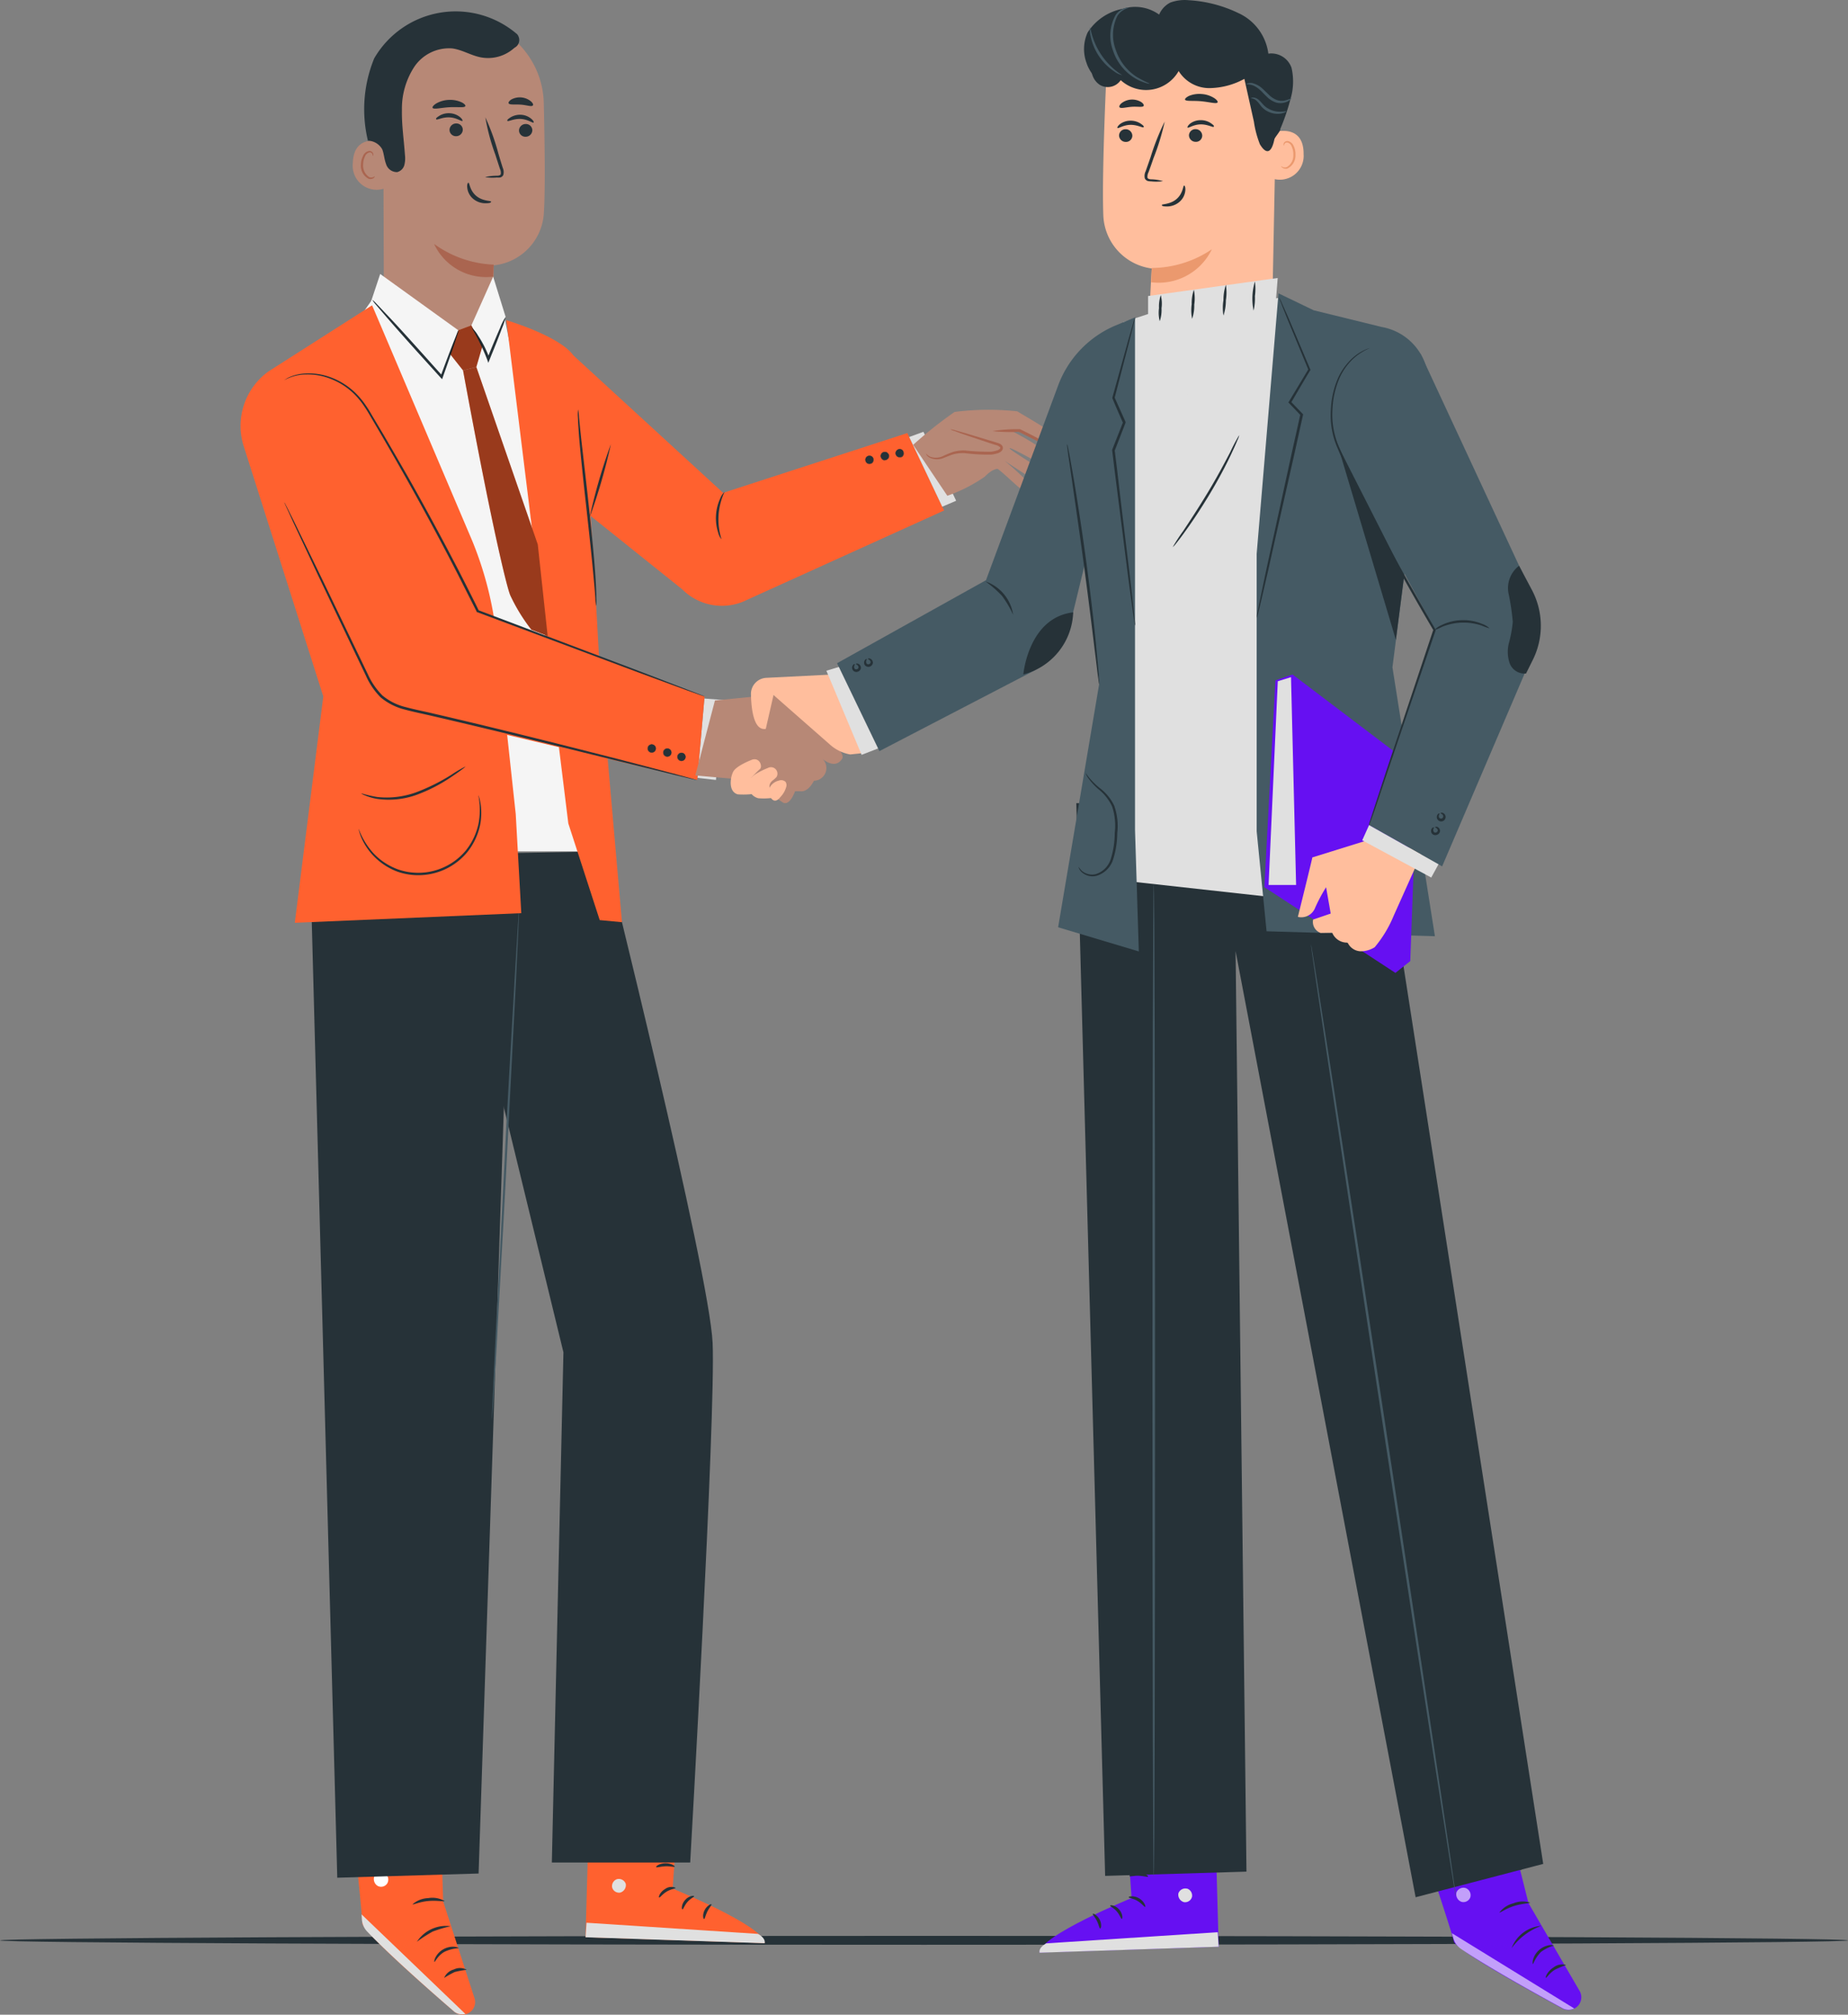 <?xml version="1.0" encoding="UTF-8"?>
<svg xmlns="http://www.w3.org/2000/svg" width="103.799" height="113.123" viewBox="0 0 103.799 113.123">
  <rect x="0" y="0" width="103.799" height="113.123" fill="#808080" stroke="none"/>
  <defs>
    <style>.a{fill:#263238;}.b{fill:#ff612f;}.c{fill:#e0e0e0;}.d{fill:#fff;}.e{fill:#455a64;}.f{fill:#f5f5f5;}.g{fill:#b78876;}.h{fill:#aa6550;}.i{fill:#ffbe9d;}.j{fill:#6610f2;}.k{opacity:0.6;}.l{fill:#eb996e;}.m{opacity:0.4;}</style>
  </defs>
  <g transform="translate(-63.395 -77.987)">
    <g transform="translate(63.395 186.685)">
      <path class="a" d="M141.429,469.065c0,.132-23.238.245-51.9.245s-51.9-.113-51.9-.245,23.234-.255,51.9-.255S141.429,468.923,141.429,469.065Z" transform="translate(-37.63 -468.81)"></path>
    </g>
    <g transform="translate(76.902 77.987)">
      <path class="b" d="M138.988,437l.225,6.92,1.758,5.423a.709.709,0,0,1-.5.907h0a.707.707,0,0,1-.634-.147c-1.113-.954-5.181-4.481-5.17-4.987,0-.59-.726-7.287-.726-7.287Z" transform="translate(-127.827 -337.149)"></path>
      <path class="c" d="M142.261,470.071l-5.841-5.6.017.278a1.068,1.068,0,0,0,.292.679c.467.49,1.788,1.819,4.87,4.483a.707.707,0,0,0,.654.147Z" transform="translate(-129.617 -356.979)"></path>
      <path class="d" d="M139.512,456.033a.428.428,0,0,1,.147.556.409.409,0,0,1-.556.153.451.451,0,0,1-.156-.587.428.428,0,0,1,.587-.095" transform="translate(-131.405 -350.854)"></path>
      <path class="a" d="M151.108,471.862c.039.017.175-.356.576-.573a2.183,2.183,0,0,1,.787-.2c0-.017-.083-.064-.248-.078a1.1,1.1,0,0,0-.615.142,1.112,1.112,0,0,0-.439.451C151.094,471.754,151.092,471.857,151.108,471.862Z" transform="translate(-140.214 -361.702)"></path>
      <path class="a" d="M153.084,475.858a5.2,5.2,0,0,1,.6-.334,5.535,5.535,0,0,1,.67-.122.776.776,0,0,0-.723-.019A.816.816,0,0,0,153.084,475.858Z" transform="translate(-141.644 -364.799)"></path>
      <path class="a" d="M147.59,467.693a7.467,7.467,0,0,1,.887-.573,7.123,7.123,0,0,1,1.012-.3A1.947,1.947,0,0,0,147.59,467.693Z" transform="translate(-137.68 -358.664)"></path>
      <path class="a" d="M146.71,461.482c.022.039.395-.142.89-.186s.9.05.909,0a1.369,1.369,0,0,0-.923-.161A1.39,1.39,0,0,0,146.71,461.482Z" transform="translate(-137.045 -354.556)"></path>
      <path class="a" d="M146.287,454.179a3.475,3.475,0,0,1,.921-.22,3.381,3.381,0,0,1,.929.181c0-.017-.07-.1-.234-.181a1.513,1.513,0,0,0-.7-.15,1.538,1.538,0,0,0-.693.178C146.354,454.078,146.276,454.165,146.287,454.179Z" transform="translate(-136.739 -349.283)"></path>
      <path class="a" d="M146.825,449.534a.609.609,0,0,0,0-.278,1.853,1.853,0,0,0-.245-.673.834.834,0,0,0-.367-.364.278.278,0,0,0-.317.081.451.451,0,0,0-.092.32,1,1,0,0,0,.929.876,1.163,1.163,0,0,0,1.113-.67.406.406,0,0,0,0-.337.278.278,0,0,0-.3-.131.982.982,0,0,0-.442.261,2.014,2.014,0,0,0-.442.556.612.612,0,0,0-.092.245,3.264,3.264,0,0,1,.6-.726.949.949,0,0,1,.392-.22.15.15,0,0,1,.164.072.278.278,0,0,1-.014.22,1.043,1.043,0,0,1-.968.573.873.873,0,0,1-.8-.734.325.325,0,0,1,.056-.225.15.15,0,0,1,.172-.047.726.726,0,0,1,.317.3A2.7,2.7,0,0,1,146.825,449.534Z" transform="translate(-136.39 -345.234)"></path>
      <path class="b" d="M186.9,440.176l-.359,5.176s5.143,2.1,5.168,3.059l-10.06-.334.228-8.088Z" transform="translate(-162.267 -339.308)"></path>
      <path class="c" d="M187.3,457.329a.414.414,0,0,0-.309.464.4.4,0,0,0,.453.3.434.434,0,0,0,.314-.49.409.409,0,0,0-.5-.261" transform="translate(-166.117 -351.825)"></path>
      <path class="c" d="M181.65,466.975l.056-.815,9.626.626s.439.211.378.523Z" transform="translate(-162.267 -358.199)"></path>
      <path class="a" d="M197.414,458.99c0,.047-.25.061-.5.211s-.381.353-.426.331.036-.3.339-.478A.589.589,0,0,1,197.414,458.99Z" transform="translate(-172.972 -352.99)"></path>
      <path class="a" d="M201.785,460.743c0,.047-.206.125-.381.328s-.228.42-.278.414-.07-.278.15-.529S201.785,460.7,201.785,460.743Z" transform="translate(-176.303 -354.273)"></path>
      <path class="a" d="M205.443,463.242c-.044,0-.106-.236.031-.5s.367-.364.387-.323-.125.181-.234.4S205.493,463.239,205.443,463.242Z" transform="translate(-179.404 -355.49)"></path>
      <path class="a" d="M196.941,454.332c-.022.044-.245-.031-.523-.019s-.5.089-.523.044.189-.211.517-.217S196.966,454.3,196.941,454.332Z" transform="translate(-172.549 -349.522)"></path>
      <path class="a" d="M195.916,448.861a.915.915,0,0,1-.515-.019,2.2,2.2,0,0,1-.523-.178,2.31,2.31,0,0,1-.278-.164.557.557,0,0,1-.147-.122.211.211,0,0,1-.014-.261.278.278,0,0,1,.22-.106.707.707,0,0,1,.186.031,1.948,1.948,0,0,1,.312.12,1.755,1.755,0,0,1,.453.32c.225.225.3.409.278.42s-.133-.142-.364-.328a1.918,1.918,0,0,0-.439-.278,1.822,1.822,0,0,0-.278-.1c-.106-.033-.2-.036-.225,0s-.014.025,0,.056a.558.558,0,0,0,.108.092,2.985,2.985,0,0,0,.261.159,2.651,2.651,0,0,0,.481.2A4.049,4.049,0,0,1,195.916,448.861Z" transform="translate(-171.472 -345.097)"></path>
      <path class="a" d="M199.3,447.205a.834.834,0,0,1-.117-.492,1.7,1.7,0,0,1,.225-.851.414.414,0,0,1,.331-.242.236.236,0,0,1,.206.147.642.642,0,0,1,.045.186,1.059,1.059,0,0,1,0,.339,1.135,1.135,0,0,1-.231.512c-.206.256-.412.309-.417.278s.159-.114.32-.359a1.187,1.187,0,0,0,.175-.467,1.139,1.139,0,0,0,0-.292c-.014-.108-.05-.195-.092-.186a.349.349,0,0,0-.181.161,1.6,1.6,0,0,0-.134.278,1.775,1.775,0,0,0-.114.5C199.281,447.013,199.329,447.2,199.3,447.205Z" transform="translate(-174.923 -343.372)"></path>
      <path class="a" d="M126.17,252.1l1.485,55.636,7.938-.236,1.891-57.3Z" transform="translate(-122.218 -202.303)"></path>
      <path class="a" d="M164.2,249.86s5.891,23.585,6.071,27.607-1.26,29.17-1.26,29.17H161.24l.651-28.647L156,253.776l1.427-3.791Z" transform="translate(-143.751 -202.058)"></path>
      <path class="e" d="M164.278,260.27a.34.34,0,0,1,0,.078v.22c0,.206-.017.487-.031.848-.033.745-.083,1.808-.142,3.115-.136,2.639-.323,6.269-.528,10.291s-.423,7.635-.556,10.274c-.078,1.307-.145,2.367-.189,3.115-.025.359-.045.642-.058.834a1.89,1.89,0,0,1-.019.22.317.317,0,0,1,0,.075.306.306,0,0,1,0-.075v-.22c0-.206.019-.49.033-.848.033-.745.083-1.808.142-3.115.136-2.639.323-6.269.526-10.291s.423-7.635.57-10.274c.078-1.307.142-2.367.189-3.112.025-.359.045-.642.058-.848a1.947,1.947,0,0,1,.019-.22A.2.2,0,0,1,164.278,260.27Z" transform="translate(-148.625 -209.572)"></path>
      <path class="f" d="M141.062,139.229s2.884,14.307,2.926,18.337a100.394,100.394,0,0,0,1.457,11.907H132.968l-.278-21.8-.89-6.5,1.875-2.676Z" transform="translate(-126.282 -121.67)"></path>
      <path class="b" d="M165.65,142.63s2.979.876,3.766,1.977c.62.871,1.46,17.324,1.46,17.324l1.268,14.5-1.249-.117-1.763-5.426Z" transform="translate(-150.717 -124.651)"></path>
      <path class="b" d="M179.19,149.74l8.411,7.718L197.95,154.1l2.064,4.347-11.044,5.006a3.147,3.147,0,0,1-3.663-.576l-5.793-4.639Z" transform="translate(-160.492 -129.784)"></path>
      <path class="a" d="M238.607,170.1a.231.231,0,0,1-.095.309.225.225,0,0,1-.306-.095.222.222,0,0,1,.092-.306A.231.231,0,0,1,238.607,170.1Z" transform="translate(-203.074 -144.398)"></path>
      <path class="a" d="M238.39,170.454a.192.192,0,0,1-.07,0,.234.234,0,0,1-.139-.114.245.245,0,0,1-.017-.178.239.239,0,0,1,.292-.156.236.236,0,0,1,.139.114.234.234,0,0,1,.017.178.228.228,0,0,1-.114.139A.217.217,0,0,1,238.39,170.454Zm0-.453a.234.234,0,0,0-.1.025.225.225,0,0,0-.106.131.219.219,0,0,0,.314.256.211.211,0,0,0,.106-.128.225.225,0,0,0-.017-.17.22.22,0,0,0-.195-.117Z" transform="translate(-203.057 -144.407)"></path>
      <path class="a" d="M241.727,169.358a.231.231,0,0,1-.095.309.225.225,0,0,1-.306-.095.222.222,0,0,1,.092-.306.225.225,0,0,1,.309.092Z" transform="translate(-205.326 -143.859)"></path>
      <path class="a" d="M241.509,169.712a.191.191,0,0,1-.07,0,.234.234,0,0,1-.139-.114.235.235,0,1,1,.414-.22.234.234,0,0,1,.017.178.237.237,0,0,1-.114.139.25.25,0,0,1-.108.017Zm0-.456a.239.239,0,0,0-.1.028.22.22,0,0,0-.089.3.209.209,0,0,0,.131.106.22.22,0,1,0,.125-.42.237.237,0,0,0-.067-.011Z" transform="translate(-205.308 -143.87)"></path>
      <path class="a" d="M244.692,168.759a.225.225,0,0,1-.092.309.231.231,0,0,1-.309-.095.225.225,0,0,1,.095-.306.222.222,0,0,1,.306.092Z" transform="translate(-207.467 -143.426)"></path>
      <path class="a" d="M244.488,169.123a.193.193,0,0,1-.07,0,.234.234,0,0,1-.156-.278.223.223,0,0,1,.114-.136.234.234,0,0,1,.317.095h0a.236.236,0,0,1-.1.317.25.25,0,0,1-.108,0Zm0-.453a.234.234,0,0,0-.1.025.22.22,0,0,0-.089.3.209.209,0,0,0,.128.106.225.225,0,0,0,.17-.017.22.22,0,0,0,.089-.3h0a.22.22,0,0,0-.2-.114Z" transform="translate(-207.461 -143.449)"></path>
      <path class="c" d="M247.01,165.452l.8-.292,1.838,3.872-.782.334Z" transform="translate(-209.449 -140.915)"></path>
      <path class="a" d="M180.12,160.71a2.5,2.5,0,0,1,.047.431c.031.306.072.7.122,1.179.114,1.021.278,2.381.439,3.894s.3,2.9.364,3.894c.033.5.047.907.05,1.188a2.106,2.106,0,0,1-.014.434,2.554,2.554,0,0,1-.042-.431c-.019-.278-.05-.684-.1-1.182-.089-1-.236-2.372-.406-3.894s-.314-2.893-.4-3.894c-.042-.5-.064-.907-.075-1.188a2.179,2.179,0,0,1,.008-.431Z" transform="translate(-161.152 -137.703)"></path>
      <path class="a" d="M183.673,167.65a32.141,32.141,0,0,1-1.193,4.108,30.978,30.978,0,0,1,1.193-4.108Z" transform="translate(-162.867 -142.712)"></path>
      <path class="a" d="M208.292,179.966a.879.879,0,0,1-.186-.367,2.662,2.662,0,0,1,.122-1.947.926.926,0,0,1,.231-.342,3.661,3.661,0,0,0-.167,2.656Z" transform="translate(-181.272 -149.686)"></path>
      <path class="c" d="M204.639,219.01l1.076.083-.426,4.489-1.04-.117Z" transform="translate(-178.582 -179.788)"></path>
      <path class="b" d="M119.353,139.62l-5.8,3.7a3.766,3.766,0,0,0-1.391,4.275l4.45,13.987-1.6,12.71,12.721-.54-.312-5.563-1.079-9.968a19.746,19.746,0,0,0-1.366-5.379Z" transform="translate(-111.96 -122.478)"></path>
      <path class="b" d="M115.7,157.655l5.8,12.149a3.593,3.593,0,0,0,2.414,1.947l16.109,3.816.412-4.689-12.3-4.614-6.186-11.87A3.532,3.532,0,0,0,117,153h0A3.529,3.529,0,0,0,115.7,157.655Z" transform="translate(-114.369 -131.772)"></path>
      <path class="a" d="M144.439,171.512a.217.217,0,0,1-.067-.017l-.189-.064-.729-.261-2.7-.993-9.092-3.4h-.025v-.028l-1.071-2.119c-1.007-1.964-2.011-3.813-2.951-5.482-.47-.834-.923-1.621-1.352-2.356l-.623-1.062c-.1-.172-.2-.337-.306-.49a4.1,4.1,0,0,0-.328-.439,3.866,3.866,0,0,0-1.546-1.113,3.491,3.491,0,0,0-1.427-.256,2.528,2.528,0,0,0-1.2.32.332.332,0,0,1,.067-.047,1.223,1.223,0,0,1,.214-.12,2.548,2.548,0,0,1,.912-.209,3.532,3.532,0,0,1,1.457.234,3.955,3.955,0,0,1,1.6,1.132,4.17,4.17,0,0,1,.339.445c.111.159.214.323.311.5l.631,1.057q.651,1.112,1.366,2.353c.946,1.669,1.947,3.513,2.965,5.479.37.726.731,1.441,1.068,2.125l-.039-.036L140.8,170.1l2.681,1.032.72.278.186.075Z" transform="translate(-118.37 -132.406)"></path>
      <path class="a" d="M194.666,228.508a.228.228,0,1,1-.228-.228A.228.228,0,0,1,194.666,228.508Z" transform="translate(-171.334 -186.48)"></path>
      <path class="a" d="M194.394,228.727a.234.234,0,1,1,.234-.234.234.234,0,0,1-.234.234Zm0-.453a.22.22,0,1,0,.22.22A.22.22,0,0,0,194.394,228.274Z" transform="translate(-171.298 -186.465)"></path>
      <path class="a" d="M197.816,229.328a.228.228,0,1,1-.228-.228A.228.228,0,0,1,197.816,229.328Z" transform="translate(-173.608 -187.072)"></path>
      <path class="a" d="M197.524,229.547a.234.234,0,1,1,.234-.234A.236.236,0,0,1,197.524,229.547Zm0-.453a.22.22,0,1,0,.22.22.22.22,0,0,0-.22-.22Z" transform="translate(-173.558 -187.057)"></path>
      <circle class="a" cx="0.228" cy="0.228" r="0.228" transform="translate(24.545 42.27)"></circle>
      <path class="a" d="M200.394,230.417a.234.234,0,1,1,.234-.234A.236.236,0,0,1,200.394,230.417Zm0-.453a.22.22,0,1,0,.22.22A.22.22,0,0,0,200.394,229.964Z" transform="translate(-175.629 -187.685)"></path>
      <path class="a" d="M144,194.975a.242.242,0,0,1-.078,0l-.225-.05-.868-.209-3.187-.784c-2.689-.659-6.4-1.594-10.519-2.548-.515-.122-1.024-.22-1.527-.356a3.4,3.4,0,0,1-1.377-.687,4.035,4.035,0,0,1-.834-1.224l-.606-1.268-2.094-4.4-1.391-2.97c-.156-.345-.278-.615-.37-.809l-.095-.214a.4.4,0,0,1-.028-.072.668.668,0,0,1,.042.067c.025.044.061.122.106.206l.4.8c.342.706.834,1.71,1.435,2.948s1.316,2.737,2.111,4.386c.2.412.4.834.609,1.265a4,4,0,0,0,.815,1.179,3.243,3.243,0,0,0,1.321.654c.492.133,1.007.231,1.521.353,4.119.957,7.826,1.905,10.51,2.589,1.332.35,2.414.631,3.176.834l.859.236.222.064Z" transform="translate(-118.341 -151.18)"></path>
      <path class="a" d="M142.184,232.72a1.672,1.672,0,0,1-.192.161c-.131.1-.317.231-.556.392a9.045,9.045,0,0,1-2,1.04,4.609,4.609,0,0,1-2.242.225,3.038,3.038,0,0,1-.662-.192.667.667,0,0,1-.22-.12,7.256,7.256,0,0,0,.9.209,4.865,4.865,0,0,0,2.181-.259,10.873,10.873,0,0,0,1.994-.99A6.736,6.736,0,0,1,142.184,232.72Z" transform="translate(-129.538 -189.685)"></path>
      <path class="a" d="M142.555,238.52a.41.41,0,0,1,.039.1,2.592,2.592,0,0,1,.075.312,3.5,3.5,0,0,1,0,1.182,3.641,3.641,0,0,1-.723,1.591,3.568,3.568,0,0,1-3.927,1.113,3.615,3.615,0,0,1-1.443-.987,3.488,3.488,0,0,1-.623-1,2.927,2.927,0,0,1-.1-.306c-.017-.07-.025-.108-.019-.108a4.227,4.227,0,0,0,.815,1.349,3.588,3.588,0,0,0,1.413.929,3.477,3.477,0,0,0,3.777-1.054,3.588,3.588,0,0,0,.726-1.527A4.233,4.233,0,0,0,142.555,238.52Z" transform="translate(-129.194 -193.872)"></path>
      <path class="g" d="M140.782,86.737l.036,10.363a3.082,3.082,0,0,0,3.246,3.059h0a3.087,3.087,0,0,0,2.92-3.079V95.567A3.139,3.139,0,0,0,149.8,92.7c.089-1.263.056-3.877,0-6.244a4.873,4.873,0,0,0-4.6-4.756h-.253C142.231,81.689,140.7,84.008,140.782,86.737Z" transform="translate(-132.764 -80.667)"></path>
      <path class="h" d="M154.411,128.393a6.094,6.094,0,0,1-3.351-1.163,3.221,3.221,0,0,0,3.318,1.838Z" transform="translate(-140.185 -113.534)"></path>
      <path class="a" d="M168.958,103.379a.375.375,0,0,1-.384.356.356.356,0,0,1-.364-.359.375.375,0,0,1,.381-.356.359.359,0,0,1,.367.359Z" transform="translate(-152.565 -96.057)"></path>
      <path class="a" d="M167.321,101.589c-.047.047-.32-.178-.72-.2s-.709.161-.748.111.031-.108.164-.195a1.04,1.04,0,0,1,.6-.15.973.973,0,0,1,.57.223C167.309,101.478,167.346,101.57,167.321,101.589Z" transform="translate(-150.856 -94.71)"></path>
      <path class="a" d="M154.925,103.269a.373.373,0,0,1-.381.356.356.356,0,0,1-.364-.359.373.373,0,0,1,.381-.356.356.356,0,0,1,.364.359Z" transform="translate(-142.438 -95.978)"></path>
      <path class="a" d="M152.941,101.267c-.05.045-.32-.181-.723-.2s-.706.164-.748.111.033-.108.167-.195a1.007,1.007,0,0,1,.6-.147.99.99,0,0,1,.573.22C152.927,101.156,152.964,101.245,152.941,101.267Z" transform="translate(-140.473 -94.477)"></path>
      <path class="a" d="M161.36,105.037a2.67,2.67,0,0,1,.659-.081c.1,0,.2-.019.222-.089a.526.526,0,0,0-.05-.306c-.083-.256-.17-.52-.259-.8a11.585,11.585,0,0,1-.556-2.08,12.414,12.414,0,0,1,.731,2.03c.083.278.167.556.245.8a.587.587,0,0,1,.031.406.259.259,0,0,1-.178.139.672.672,0,0,1-.175,0A2.607,2.607,0,0,1,161.36,105.037Z" transform="translate(-147.621 -95.09)"></path>
      <path class="a" d="M152.586,98.5c-.047.108-.445.033-.918.064s-.865.136-.921.033c-.025-.047.047-.147.206-.245a1.516,1.516,0,0,1,.693-.2,1.538,1.538,0,0,1,.709.125C152.525,98.355,152.605,98.447,152.586,98.5Z" transform="translate(-139.956 -92.542)"></path>
      <path class="a" d="M167.461,98.094c-.075.086-.348-.025-.679-.047s-.617.025-.679-.072c-.025-.047.025-.136.153-.217a.99.99,0,0,1,1.093.1C167.461,97.955,167.506,98.049,167.461,98.094Z" transform="translate(-151.041 -92.172)"></path>
      <path class="g" d="M136.458,106.5c-.044-.022-1.766-.634-1.811,1.157a1.347,1.347,0,0,0,1.766,1.416C136.42,109.025,136.458,106.5,136.458,106.5Z" transform="translate(-128.337 -98.486)"></path>
      <path class="h" d="M137.054,109.878a.842.842,0,0,1-.083.044.306.306,0,0,1-.234,0,.77.77,0,0,1-.339-.7,1.034,1.034,0,0,1,.1-.445.367.367,0,0,1,.242-.234.156.156,0,0,1,.181.092c.022.05,0,.086.019.089s.039-.031.028-.1a.212.212,0,0,0-.07-.114.231.231,0,0,0-.17-.05.439.439,0,0,0-.334.278,1.051,1.051,0,0,0-.12.5.807.807,0,0,0,.437.784.342.342,0,0,0,.278-.039C137.052,109.92,137.063,109.881,137.054,109.878Z" transform="translate(-129.509 -99.981)"></path>
      <path class="a" d="M137.167,87.582a.943.943,0,0,1,.834.489c.1.261.111.556.211.815a.634.634,0,0,0,.626.459.556.556,0,0,0,.4-.387,1.541,1.541,0,0,0,.036-.576c-.056-.834-.186-1.669-.17-2.523a4.3,4.3,0,0,1,.679-2.4,2.353,2.353,0,0,1,2.158-1.057c.556.078,1.046.395,1.591.5a2.192,2.192,0,0,0,1.85-.5.632.632,0,0,1,.089-.064.481.481,0,0,0,.2-.556.473.473,0,0,0-.095-.178,5.288,5.288,0,0,0-8.029,1.357,7.533,7.533,0,0,0-.356,4.606" transform="translate(-130.036 -79.682)"></path>
      <path class="a" d="M157.809,114.88c.067,0,.067.431.439.74s.834.261.834.323-.1.086-.3.089a1.071,1.071,0,0,1-.7-.242.946.946,0,0,1-.339-.62C157.718,114.986,157.768,114.877,157.809,114.88Z" transform="translate(-145.004 -104.619)"></path>
      <path class="g" d="M247.81,162.682a22.573,22.573,0,0,1,2.331-1.85,15.13,15.13,0,0,1,3.521-.033c.2.147,3.187,1.786,2.692,2.039s-2.567-.934-2.567-.934l-.348.047a14.414,14.414,0,0,1,2.128,1.335c.32.37.014.754-.323.6s-1.888-1.051-2.011-1.018,1.652,1.071,1.816,1.265c.22.256.078.756-.264.612-.2-.083-1.836-1.168-1.836-1.168a16.369,16.369,0,0,1,1.324,1.21c.145.278-.134.531-.42.356-.195-.12-1.037-.948-1.3-1.113,0,0-.278-.022-.715.434a8.713,8.713,0,0,1-2.108,1.076Z" transform="translate(-210.027 -137.703)"></path>
      <path class="h" d="M267.9,165.67a1.574,1.574,0,0,1-.634-.039,3.692,3.692,0,0,1-.665-.2c-.231-.111-.484-.239-.751-.375l-.556-.278h.039a9.534,9.534,0,0,1-1.519-.042,8.789,8.789,0,0,1,1.516-.108h.036l.556.278.726.381a4.365,4.365,0,0,0,.631.223C267.656,165.62,267.9,165.645,267.9,165.67Z" transform="translate(-221.577 -140.53)"></path>
      <path class="g" d="M250.43,166.06a.665.665,0,0,0,.737.253c.278-.058.52-.206.787-.278.8-.231,1.7.2,2.486-.072.111-.039.234-.12.222-.234s-.134-.161-.236-.195l-2.637-.834" transform="translate(-211.918 -140.583)"></path>
      <path class="h" d="M251.767,164.66a1.037,1.037,0,0,1,.295.061c.186.05.453.128.784.225l1.157.35.334.1c.106.042.259.05.359.214a.231.231,0,0,1-.042.256.479.479,0,0,1-.189.125,1.777,1.777,0,0,1-.4.089,10.689,10.689,0,0,1-1.488-.081,2.12,2.12,0,0,0-.62.058c-.186.05-.359.134-.523.192a.973.973,0,0,1-.834,0c-.178-.1-.206-.231-.2-.228a.834.834,0,0,0,.228.175.948.948,0,0,0,.773-.056,5.593,5.593,0,0,1,.528-.214,2.13,2.13,0,0,1,.662-.078,12.457,12.457,0,0,0,1.466.07,1.826,1.826,0,0,0,.359-.081c.108-.039.184-.117.15-.167a.556.556,0,0,0-.278-.136l-.334-.108-1.146-.384c-.325-.111-.59-.2-.77-.278A1.055,1.055,0,0,1,251.767,164.66Z" transform="translate(-211.895 -140.554)"></path>
      <path class="g" d="M204.929,218.563l3.251-.323s4.3,2.945,3.894,3.593-1.113,0-1.113,0a.715.715,0,0,1-.473,1.238s-.295.648-.765.59h-.295s-.278.82-.665.642a13.864,13.864,0,0,1-1.6-1.235l-3.337-.295Z" transform="translate(-178.279 -179.232)"></path>
      <path class="i" d="M212.085,231.322s-.834.32-1,.656-.278,1.112.261,1.265a4.928,4.928,0,0,0,.948-.031l-.206-.876a6.2,6.2,0,0,1,.5-.512C212.758,231.678,212.563,231.1,212.085,231.322Z" transform="translate(-183.413 -188.64)"></path>
      <path class="i" d="M215.613,232.922s-.834.32-1,.654a.734.734,0,0,0,.478,1.04,3.856,3.856,0,0,0,.859-.028l-.089-.17c-.167-.328-.239-.6.056-.815a1.942,1.942,0,0,0,.195-.178.364.364,0,0,0-.5-.5Z" transform="translate(-186.004 -189.795)"></path>
      <path class="i" d="M218.8,236.445a.49.49,0,0,1-.067-.573.793.793,0,0,1,.49-.356.364.364,0,0,1,.381.061.328.328,0,0,1,.053.25,1.321,1.321,0,0,1-.339.609c-.078.1-.172.2-.3.2s-.217-.12-.278-.225" transform="translate(-188.993 -191.682)"></path>
      <path class="b" d="M154.718,143.955l.731-.275.631,1.132-.353,1.21-.745.184-.743-.937Z" transform="translate(-142.481 -125.409)"></path>
      <path class="b" d="M156.91,152.284s.948,5.2,1.736,8.864c0,0,.648,3.059.909,3.749a9.96,9.96,0,0,0,1.193,1.947l.915.356-.556-5.143-3.449-9.957Z" transform="translate(-144.408 -131.487)"></path>
      <path class="f" d="M138.743,133.3l4.389,3.162-.948,2.609-3.994-4.111Z" transform="translate(-130.895 -117.916)"></path>
      <path class="f" d="M158.59,136.577l1.224-2.737.7,2.258-.965,2.37Z" transform="translate(-145.621 -118.306)"></path>
      <path class="a" d="M143.418,140.216a.835.835,0,0,1-.05.2l-.178.556c-.156.464-.384,1.113-.659,1.886l-.036.106-.078-.083-1.021-1.129c-.8-.882-1.51-1.685-2.019-2.272l-.6-.7a1.588,1.588,0,0,1-.206-.278,1.668,1.668,0,0,1,.248.234l.634.668c.531.556,1.257,1.363,2.05,2.244.359.4.7.784,1.018,1.135l-.114.022c.278-.762.528-1.41.706-1.869l.214-.531A.729.729,0,0,1,143.418,140.216Z" transform="translate(-131.169 -121.67)"></path>
      <path class="a" d="M160.538,142a3.3,3.3,0,0,1-.206.64c-.142.387-.35.921-.59,1.5l-.1.253-.072.175-.061-.178a12.1,12.1,0,0,0-.876-1.8,1.814,1.814,0,0,1,.367.456,6.045,6.045,0,0,1,.645,1.293h-.136c.033-.083.07-.167.1-.253.239-.587.462-1.113.629-1.491A2.9,2.9,0,0,1,160.538,142Z" transform="translate(-145.65 -124.196)"></path>
      <path class="j" d="M353.649,438.07l1.691,6.714,2.87,4.926a.709.709,0,0,1-.3.993h0a.7.7,0,0,1-.648,0c-1.29-.7-6.019-3.279-6.119-3.777-.111-.576-2.256-6.953-2.256-6.953Z" transform="translate(-282.994 -337.922)"></path>
      <g class="k" transform="translate(68.043 108.545)">
        <path class="d" d="M363.5,472.5l-6.886-4.236.078.278a1.068,1.068,0,0,0,.428.6c.556.381,2.136,1.391,5.71,3.337a.715.715,0,0,0,.67,0Z" transform="translate(-356.61 -468.26)"></path>
      </g>
      <g class="k" transform="translate(68.284 105.996)">
        <path class="d" d="M358.007,459.113a.428.428,0,0,1,.264.509.412.412,0,0,1-.5.264.451.451,0,0,1-.278-.54.425.425,0,0,1,.556-.217" transform="translate(-357.474 -459.095)"></path>
      </g>
      <path class="a" d="M372.941,471.738a2.144,2.144,0,0,1,.439-.681,2.226,2.226,0,0,1,.729-.359c0-.017-.1-.044-.259-.025a1.14,1.14,0,0,0-.907.8C372.9,471.638,372.918,471.738,372.941,471.738Z" transform="translate(-300.339 -361.452)"></path>
      <path class="a" d="M375.561,475.321c.042.022.195-.256.512-.451a6.355,6.355,0,0,1,.629-.264.787.787,0,0,0-.709.136C375.633,474.971,375.522,475.313,375.561,475.321Z" transform="translate(-302.241 -364.273)"></path>
      <path class="a" d="M368.67,468.032a3.632,3.632,0,0,1,1.669-1.252A1.947,1.947,0,0,0,368.67,468.032Z" transform="translate(-297.272 -358.647)"></path>
      <path class="a" d="M366.2,462.487c.031.033.356-.223.834-.37s.887-.142.89-.186a1.36,1.36,0,0,0-.937.039A1.39,1.39,0,0,0,366.2,462.487Z" transform="translate(-295.489 -355.1)"></path>
      <path class="a" d="M364.235,455.5a3.339,3.339,0,0,1,.854-.409,3.466,3.466,0,0,1,.946-.025c0-.017-.089-.078-.278-.125a1.535,1.535,0,0,0-.715,0,1.515,1.515,0,0,0-.637.323C364.276,455.385,364.221,455.483,364.235,455.5Z" transform="translate(-294.069 -350.07)"></path>
      <path class="a" d="M363.738,450.852a.592.592,0,0,0-.058-.256,1.833,1.833,0,0,0-.384-.606.818.818,0,0,0-.437-.278.278.278,0,0,0-.292.147.448.448,0,0,0-.022.328,1,1,0,0,0,1.093.662,1.168,1.168,0,0,0,.94-.893.409.409,0,0,0-.072-.328.278.278,0,0,0-.32-.064.99.99,0,0,0-.378.35,2.015,2.015,0,0,0-.311.645.626.626,0,0,0-.039.259,3.209,3.209,0,0,1,.437-.834.935.935,0,0,1,.337-.3.15.15,0,0,1,.175.036.278.278,0,0,1,.033.217,1.04,1.04,0,0,1-.834.765.871.871,0,0,1-.937-.556.342.342,0,0,1,0-.231.153.153,0,0,1,.161-.083.737.737,0,0,1,.373.228,2.678,2.678,0,0,1,.537.79Z" transform="translate(-292.836 -346.201)"></path>
      <path class="j" d="M278.149,442.1l.359,5.176s-5.14,2.1-5.168,3.059l10.06-.328-.225-8.088Z" transform="translate(-228.456 -340.701)"></path>
      <path class="c" d="M301.822,459.239a.412.412,0,0,1,.3.462.4.4,0,0,1-.453.306.434.434,0,0,1-.314-.49.412.412,0,0,1,.506-.261" transform="translate(-248.675 -353.203)"></path>
      <path class="c" d="M283.385,468.885l-.053-.815-9.626.626s-.442.211-.381.526Z" transform="translate(-228.441 -359.578)"></path>
      <path class="a" d="M291.329,460.872c0,.047.25.064.5.211s.384.353.428.334-.039-.3-.339-.481S291.318,460.833,291.329,460.872Z" transform="translate(-241.442 -354.346)"></path>
      <path class="a" d="M287.59,462.655c0,.05.206.125.378.328s.231.42.278.417.072-.278-.15-.531S287.59,462.61,287.59,462.655Z" transform="translate(-238.743 -355.654)"></path>
      <path class="a" d="M284.493,465.162c.047,0,.106-.239-.028-.5s-.37-.364-.389-.323.128.181.236.4S284.445,465.157,284.493,465.162Z" transform="translate(-236.204 -356.876)"></path>
      <path class="a" d="M291.5,456.244c.022.042.245-.033.523-.022s.5.089.52.047-.189-.211-.517-.22S291.476,456.2,291.5,456.244Z" transform="translate(-241.567 -350.9)"></path>
      <path class="a" d="M291.32,450.784a.988.988,0,0,0,.5-.019,2.285,2.285,0,0,0,.52-.181,2.132,2.132,0,0,0,.278-.164.556.556,0,0,0,.15-.122.214.214,0,0,0,.014-.261.278.278,0,0,0-.22-.106.622.622,0,0,0-.189.033,1.689,1.689,0,0,0-.309.117,1.755,1.755,0,0,0-.453.32c-.228.225-.3.412-.278.42s.131-.142.362-.328a2.045,2.045,0,0,1,.442-.278,1.733,1.733,0,0,1,.278-.1c.106-.031.195-.036.225,0s0,.025,0,.056a.49.49,0,0,1-.111.092,2.659,2.659,0,0,1-.261.161,3.091,3.091,0,0,1-.478.2,3.027,3.027,0,0,0-.473.156Z" transform="translate(-241.435 -346.483)"></path>
      <path class="a" d="M289.727,449.1a.793.793,0,0,0,.117-.49,1.669,1.669,0,0,0-.086-.556,1.534,1.534,0,0,0-.139-.3.42.42,0,0,0-.328-.245.236.236,0,0,0-.206.147.658.658,0,0,0-.047.186,1.141,1.141,0,0,0,0,.339,1.162,1.162,0,0,0,.234.515c.206.253.412.306.414.278a2.687,2.687,0,0,1-.317-.362,1.146,1.146,0,0,1-.175-.467,1.027,1.027,0,0,1,0-.292c0-.106.05-.195.089-.184a.385.385,0,0,1,.184.159,2,2,0,0,1,.134.278,1.777,1.777,0,0,1,.114.5C289.746,448.909,289.7,449.1,289.727,449.1Z" transform="translate(-239.778 -344.736)"></path>
      <path class="a" d="M280.76,240.14l1.619,60.231,7.938-.239-.612-51.692,10.113,53.13,7.167-1.872-9.253-59.441Z" transform="translate(-233.812 -195.041)"></path>
      <path class="e" d="M296.212,312.25c-.042,0-.072-12.485-.072-27.885s.031-27.885.072-27.885.072,12.482.072,27.885S296.251,312.25,296.212,312.25Z" transform="translate(-244.915 -206.837)"></path>
      <path class="e" d="M336.3,322.109c-.039,0-1.891-11.959-4.138-26.731s-4.044-26.753-4-26.758,1.891,11.959,4.139,26.736S336.345,322.1,336.3,322.109Z" transform="translate(-268.034 -215.6)"></path>
      <path class="a" d="M293.259,85.422a12.135,12.135,0,0,0,.67-1.916,3.4,3.4,0,0,0,.044-1.716,1.2,1.2,0,0,0-1.3-.79,2.912,2.912,0,0,0-1.683-2.278A7.371,7.371,0,0,0,288.211,78a2.35,2.35,0,0,0-1.043.131,1.338,1.338,0,0,0-.629.676,2.306,2.306,0,0,0-2.044-.325,2.979,2.979,0,0,0-1.977,1.338,2.25,2.25,0,0,0-.058,1.7c.147.467.642,1.2,1.112,1.029" transform="translate(-234.939 -77.987)"></path>
      <path class="i" d="M292.155,105.418h0a3.435,3.435,0,0,1-3.36-3.616c.047-.96.092-1.736.092-1.736a3.131,3.131,0,0,1-2.717-2.948c-.1-2.609.206-8.605.206-8.605h0a9.067,9.067,0,0,1,9.136.932l.392.278-.242,12.324a3.438,3.438,0,0,1-3.507,3.371Z" transform="translate(-237.704 -84.991)"></path>
      <path class="l" d="M295.906,129.361a6.08,6.08,0,0,0,3.376-1.051,3.315,3.315,0,0,1-3.413,1.852Z" transform="translate(-244.72 -114.314)"></path>
      <path class="i" d="M320.216,104.5c.044-.019,1.78-.576,1.766,1.21a1.338,1.338,0,0,1-1.8,1.352C320.177,107.007,320.216,104.5,320.216,104.5Z" transform="translate(-262.268 -97.055)"></path>
      <path class="l" d="M322.146,107.869a.857.857,0,0,0,.083.047.3.3,0,0,0,.234,0,.765.765,0,0,0,.362-.687,1,1,0,0,0-.086-.445.353.353,0,0,0-.231-.239.156.156,0,0,0-.184.083c-.025.05-.014.083-.022.086s-.039-.028-.025-.1a.2.2,0,0,1,.072-.111.248.248,0,0,1,.172-.045.445.445,0,0,1,.323.278,1.023,1.023,0,0,1,.1.5.809.809,0,0,1-.459.768.342.342,0,0,1-.278-.05C322.149,107.913,322.141,107.874,322.146,107.869Z" transform="translate(-263.687 -98.537)"></path>
      <path class="a" d="M289.39,104.424a.375.375,0,0,0,.37.367.356.356,0,0,0,.376-.345.373.373,0,0,0-.37-.367.359.359,0,0,0-.375.345Z" transform="translate(-240.042 -96.822)"></path>
      <path class="a" d="M289.05,102.758c.047.047.325-.167.726-.175s.7.184.743.134-.028-.108-.159-.2a1.029,1.029,0,0,0-.6-.167.979.979,0,0,0-.576.2C289.066,102.649,289.033,102.738,289.05,102.758Z" transform="translate(-239.794 -95.573)"></path>
      <path class="a" d="M303.51,104.407a.375.375,0,0,0,.37.364.353.353,0,0,0,.375-.345.373.373,0,0,0-.367-.367.362.362,0,0,0-.378.348Z" transform="translate(-250.235 -96.807)"></path>
      <path class="a" d="M303.215,102.67c.05.047.325-.17.726-.178s.7.184.743.134-.028-.108-.159-.2a1.015,1.015,0,0,0-.6-.17.979.979,0,0,0-.576.2C303.231,102.559,303.192,102.648,303.215,102.67Z" transform="translate(-250.018 -95.508)"></path>
      <path class="a" d="M295.577,105.872a2.7,2.7,0,0,0-.654-.1c-.1,0-.2-.025-.22-.095a.556.556,0,0,1,.061-.306c.092-.25.186-.512.278-.787a13.217,13.217,0,0,0,.629-2.055,13.5,13.5,0,0,0-.793,2l-.278.793a.593.593,0,0,0-.045.4.278.278,0,0,0,.172.145.7.7,0,0,0,.175.019A2.472,2.472,0,0,0,295.577,105.872Z" transform="translate(-243.759 -95.703)"></path>
      <path class="a" d="M299.284,115.449c-.067,0-.056.431-.42.751s-.834.278-.834.342.106.081.3.081a1.073,1.073,0,0,0,.693-.261.943.943,0,0,0,.325-.629C299.365,115.552,299.315,115.444,299.284,115.449Z" transform="translate(-246.279 -105.03)"></path>
      <path class="a" d="M302.715,97.266c.042.108.442.047.912.092s.857.161.915.064c.028-.047-.042-.15-.2-.25a1.513,1.513,0,0,0-.681-.22,1.541,1.541,0,0,0-.712.1C302.793,97.127,302.7,97.213,302.715,97.266Z" transform="translate(-249.66 -91.672)"></path>
      <path class="a" d="M289.459,98.516c.072.089.345,0,.679-.025s.615.044.676-.05c.028-.047-.019-.139-.145-.222a.982.982,0,0,0-1.09.064C289.462,98.377,289.426,98.472,289.459,98.516Z" transform="translate(-240.084 -92.494)"></path>
      <path class="a" d="M294.37,88.26a18.535,18.535,0,0,1,.058,2.353c-.017.114-.3.423-.325.534-.136.665-.4.954-.812.278a5.669,5.669,0,0,1-.339-1.279l-.534-2.395a4.192,4.192,0,0,1-1.972.52,2.028,2.028,0,0,1-1.719-.96,2.105,2.105,0,0,1-3.254.512.876.876,0,0,1-1.154.278,1.043,1.043,0,0,1-.453-1.14,2.009,2.009,0,0,1,1.466-1.2,9.671,9.671,0,0,1,7.482.962,3.783,3.783,0,0,1,.918.656c.261.278.623.59.642.968" transform="translate(-236.031 -83.323)"></path>
      <path class="e" d="M315,94.817a1.274,1.274,0,0,1,.4.064,1.368,1.368,0,0,1,.373.239c.128.111.253.256.406.4a1.335,1.335,0,0,0,.506.32.907.907,0,0,0,.5,0c.278-.078.384-.228.373-.239a2.8,2.8,0,0,1-.395.134.86.86,0,0,1-.428-.036,1.26,1.26,0,0,1-.448-.295c-.145-.136-.278-.278-.417-.395a1.288,1.288,0,0,0-.428-.234A.482.482,0,0,0,315,94.817Z" transform="translate(-258.526 -90.085)"></path>
      <path class="e" d="M316.066,97.713c0,.022.133,0,.278.125a1.59,1.59,0,0,1,.228.259,1.162,1.162,0,0,0,.339.314,1.221,1.221,0,0,0,.812.172c.214-.033.325-.111.317-.128s-.131.017-.328.019a1.3,1.3,0,0,1-.72-.195c-.256-.142-.384-.414-.587-.531S316.046,97.694,316.066,97.713Z" transform="translate(-259.298 -92.203)"></path>
      <path class="e" d="M288.677,79.546a.463.463,0,0,0-.231.022.984.984,0,0,0-.5.378,2.387,2.387,0,0,0-.147,2.011,2.839,2.839,0,0,0,1.279,1.571,2.479,2.479,0,0,0,.57.242.6.6,0,0,0,.225.039,7.882,7.882,0,0,1-.734-.375,2.881,2.881,0,0,1-1.188-1.527,2.4,2.4,0,0,1,.089-1.9,1.018,1.018,0,0,1,.434-.381C288.6,79.565,288.677,79.559,288.677,79.546Z" transform="translate(-238.787 -79.108)"></path>
      <path class="e" d="M283.524,83.45a1.155,1.155,0,0,0,.022.5,3.118,3.118,0,0,0,1.321,1.986,1.163,1.163,0,0,0,.456.217,4,4,0,0,1-1.8-2.706Z" transform="translate(-235.795 -81.93)"></path>
      <path class="i" d="M219.725,214.14l-3.816.192a.907.907,0,0,0-.859.918c.019.873.167,2.066.834,1.947l.434-1.9,3.168,2.781a2.3,2.3,0,0,0,1.14.556l.745-.078Z" transform="translate(-186.378 -176.272)"></path>
      <path class="c" d="M289.724,138.838l-1.994.659-.99,16.562v14.693l12.246,1.354.142-21.188-.79-10.544-1.872-2.236Z" transform="translate(-238.129 -121.41)"></path>
      <path class="c" d="M295.26,136.707v-1.6l7.279-1.012-.292,3.7-1.672,2.9-2.734.153-1.975-1.218Z" transform="translate(-244.28 -118.486)"></path>
      <path class="a" d="M297.454,139.033a1.883,1.883,0,0,1-.042-.734,1.948,1.948,0,0,1,.1-.729,1.883,1.883,0,0,1,.042.734A1.947,1.947,0,0,1,297.454,139.033Z" transform="translate(-245.82 -120.998)"></path>
      <path class="a" d="M304.024,138.113a2.433,2.433,0,0,1-.025-.82,2.344,2.344,0,0,1,.122-.812,2.393,2.393,0,0,1,.022.834A2.291,2.291,0,0,1,304.024,138.113Z" transform="translate(-250.571 -120.212)"></path>
      <path class="a" d="M310.387,137.214a2.647,2.647,0,0,1,0-.868,2.614,2.614,0,0,1,.136-.857,2.742,2.742,0,0,1,0,.868,2.7,2.7,0,0,1-.136.857Z" transform="translate(-255.174 -119.497)"></path>
      <path class="a" d="M316.385,136.453a3.337,3.337,0,0,1,.075-1.633,3.042,3.042,0,0,1,0,.818A3.112,3.112,0,0,1,316.385,136.453Z" transform="translate(-259.48 -119.013)"></path>
      <path class="a" d="M303.97,165.86a1.051,1.051,0,0,1-.1.278c-.07.172-.178.417-.32.718-.278.6-.7,1.413-1.221,2.281s-1.032,1.63-1.424,2.164c-.195.278-.356.481-.473.626a1.155,1.155,0,0,1-.195.214,9.847,9.847,0,0,1,.584-.9c.37-.556.868-1.313,1.391-2.178s.948-1.669,1.254-2.256a10.292,10.292,0,0,1,.5-.948Z" transform="translate(-247.874 -141.42)"></path>
      <path class="e" d="M318.4,137.21l1.975.951,3.816.937a3.179,3.179,0,0,1,2.609,3.535l-2,15.575,2.386,15.1-9.456-.278-.556-5.618V151.839Z" transform="translate(-260.096 -120.739)"></path>
      <path class="a" d="M317.17,156.048a1.347,1.347,0,0,1,.028-.195c.028-.139.064-.32.109-.556l.42-2.008,1.443-6.611c.159-.709.312-1.391.459-2.064l.019.067-.656-.687-.036-.039.028-.045,1.1-1.827v.053l-1.213-2.937c-.136-.342-.248-.617-.328-.834a1.928,1.928,0,0,1-.106-.295,1.515,1.515,0,0,1,.139.278l.362.809,1.246,2.94.014.028-.017.028c-.337.556-.7,1.182-1.087,1.838v-.083l.656.681.028.028v.036c-.147.665-.3,1.354-.456,2.064-.578,2.573-1.113,4.9-1.485,6.6-.192.834-.35,1.51-.464,2l-.133.54a.968.968,0,0,1-.067.189Z" transform="translate(-260.096 -121.359)"></path>
      <path class="e" d="M232.44,161.472l8.366-4.664,4.052-10.933A5.877,5.877,0,0,1,248.1,142.5l1.076-.448v28.783l.214,6.82-4.533-1.357,2.314-13.706-.8-6.745-.793,3.262a4.422,4.422,0,0,1-2.066,2.781l-8.694,4.517Z" transform="translate(-198.931 -124.232)"></path>
      <path class="c" d="M230.974,212.64l-.7.211,1.98,4.723.923-.359Z" transform="translate(-197.365 -175.19)"></path>
      <path class="a" d="M263.972,197.239a6.086,6.086,0,0,0-.626-1.06,6.209,6.209,0,0,0-.926-.809,2.342,2.342,0,0,1,1.552,1.869Z" transform="translate(-220.573 -162.723)"></path>
      <path class="a" d="M235.631,211.98a.427.427,0,0,0-.047.136c-.006.081.047.175.159.142a.12.12,0,0,0,.056-.2c-.047-.067-.108-.07-.111-.092s.078-.061.184.017a.25.25,0,0,1,.095.2.245.245,0,0,1-.181.214.236.236,0,0,1-.3-.3C235.531,211.969,235.617,211.952,235.631,211.98Z" transform="translate(-201.119 -174.68)"></path>
      <path class="a" d="M238.058,210.959a.383.383,0,0,0-.045.136c0,.081.047.175.159.142a.122.122,0,0,0,.056-.206c-.047-.064-.108-.07-.114-.089s.078-.064.186.017a.245.245,0,0,1,.095.2.256.256,0,0,1-.453.133.253.253,0,0,1-.028-.223C237.961,210.937,238.058,210.937,238.058,210.959Z" transform="translate(-202.873 -173.943)"></path>
      <path class="a" d="M289.288,159.334a.759.759,0,0,1-.036-.175c-.019-.134-.047-.3-.078-.515-.064-.464-.15-1.113-.256-1.888-.206-1.613-.484-3.813-.793-6.241-.042-.345-.083-.684-.125-1.021v-.033c.211-.537.417-1.057.612-1.555v.053c-.211-.481-.414-.943-.6-1.391v-.042c.373-1.338.684-2.464.907-3.276.111-.384.2-.69.264-.918a2.118,2.118,0,0,1,.108-.323,2.207,2.207,0,0,1-.07.331c-.056.231-.134.542-.231.929-.211.815-.506,1.947-.854,3.29v-.042l.615,1.374v.053l-.609,1.571v-.036c.042.334.083.676.128,1.021.278,2.431.556,4.631.748,6.244.089.787.161,1.43.211,1.9l.05.515A.737.737,0,0,1,289.288,159.334Z" transform="translate(-239.039 -124.204)"></path>
      <path class="a" d="M280.7,181.157a.723.723,0,0,1-.028-.136c-.014-.106-.033-.236-.056-.392-.045-.364-.1-.854-.178-1.449-.147-1.224-.356-2.912-.606-4.775s-.5-3.549-.673-4.767c-.086-.592-.159-1.082-.211-1.443-.019-.159-.036-.278-.05-.395a.443.443,0,0,1,0-.139.678.678,0,0,1,.036.133c.022.106.047.234.078.389.064.339.153.834.256,1.438.206,1.215.467,2.9.718,4.764s.442,3.557.556,4.784c.061.612.106,1.113.134,1.452,0,.159.019.278.025.4A.439.439,0,0,1,280.7,181.157Z" transform="translate(-232.463 -142.72)"></path>
      <path class="a" d="M281.235,239.335a1.16,1.16,0,0,0,.192.234.89.89,0,0,0,.765.172,1.291,1.291,0,0,0,.834-.815,5.04,5.04,0,0,0,.234-1.5,3.42,3.42,0,0,0-.153-1.494,2.731,2.731,0,0,0-.759-.957,3.543,3.543,0,0,1-.579-.631.723.723,0,0,1-.136-.278,3.045,3.045,0,0,0,.181.25,4.377,4.377,0,0,0,.6.59,2.689,2.689,0,0,1,.812.982,3.4,3.4,0,0,1,.175,1.552,4.938,4.938,0,0,1-.253,1.538,1.391,1.391,0,0,1-.929.862.91.91,0,0,1-.834-.228.676.676,0,0,1-.136-.195C281.235,239.357,281.229,239.335,281.235,239.335Z" transform="translate(-234.153 -190.659)"></path>
      <path class="a" d="M270.06,205.095s.278-3.19,2.8-3.485A3.732,3.732,0,0,1,270.06,205.095Z" transform="translate(-226.088 -167.227)"></path>
      <path class="j" d="M318.74,226.085,326.1,230.9l.834-.665.392-10.783-7.006-5.309-.962.331Z" transform="translate(-261.229 -176.272)"></path>
      <path class="c" d="M320.85,214.69l.286,11.67H319.59l.517-11.439Z" transform="translate(-261.843 -176.669)"></path>
      <path class="i" d="M327.43,252.517a.9.9,0,0,0,.834.556.1.1,0,0,1,.061.053.834.834,0,0,0,.7.434,1.491,1.491,0,0,0,.79-.228,6.745,6.745,0,0,0,1.068-1.769l1.621-3.616-2.726-.737-3.465,1.079c0,.064-.812,3.338-.812,3.338a.834.834,0,0,0,.973-.517,8.974,8.974,0,0,1,.612-1.146l.259,1.477-.987.337a.656.656,0,0,0,.423.751Z" transform="translate(-266.109 -200.145)"></path>
      <path class="e" d="M336.84,156.5l4.542,8.36-3.7,10.972,4.108,2.317,5.226-12.21a3.474,3.474,0,0,0-.045-2.826l-6.4-13.764Z" transform="translate(-274.295 -129.502)"></path>
      <path class="c" d="M338.884,244.57l-.384.851,3.877,2.092.406-.745Z" transform="translate(-275.493 -198.239)"></path>
      <path class="a" d="M334.278,175.032v-.056a.914.914,0,0,1,.047-.161l.2-.62c.181-.556.437-1.332.754-2.306.656-1.969,1.571-4.711,2.617-7.851v.058c-.528-.9-1.074-1.847-1.621-2.826-1-1.788-1.919-3.513-2.706-5.106-.389-.8-.751-1.56-1.057-2.292a4.57,4.57,0,0,1-.378-2.167,4.972,4.972,0,0,1,.4-1.772,3.47,3.47,0,0,1,.8-1.113,2.64,2.64,0,0,1,.723-.478,1.63,1.63,0,0,1,.278-.1,3.19,3.19,0,0,0-.968.623,3.394,3.394,0,0,0-.768,1.113,4.963,4.963,0,0,0-.378,1.744,4.529,4.529,0,0,0,.387,2.114c.311.726.676,1.485,1.068,2.281.79,1.588,1.713,3.307,2.714,5.092.556.979,1.087,1.927,1.613,2.826l.017.028v.031c-1.068,3.134-2,5.871-2.667,7.835l-.768,2.286c-.095.259-.167.462-.22.612l-.061.159A.363.363,0,0,1,334.278,175.032Z" transform="translate(-270.888 -128.701)"></path>
      <path class="a" d="M356.19,203.645a3.416,3.416,0,0,1-.448-.159,3.2,3.2,0,0,0-2.206.07,3.285,3.285,0,0,1-.437.186,1.057,1.057,0,0,1,.395-.278,2.743,2.743,0,0,1,1.135-.278,2.714,2.714,0,0,1,1.149.211A1.062,1.062,0,0,1,356.19,203.645Z" transform="translate(-286.033 -168.364)"></path>
      <path class="a" d="M333.57,167.91l3.262,10.919.462-3.591Z" transform="translate(-271.935 -142.9)"></path>
      <path class="a" d="M352.567,244.932a.383.383,0,0,0-.045.136c0,.081.047.175.159.142a.122.122,0,0,0,.056-.206c-.047-.064-.108-.07-.111-.089s.075-.061.184.017a.245.245,0,0,1,.095.2.248.248,0,0,1-.184.214.242.242,0,0,1-.278-.083.248.248,0,0,1-.028-.22C352.455,244.918,352.567,244.918,352.567,244.932Z" transform="translate(-285.527 -198.468)"></path>
      <path class="a" d="M353.719,242.1a.383.383,0,0,0-.044.139.125.125,0,1,0,.214-.064c-.047-.067-.111-.07-.114-.092s.078-.061.186.017a.25.25,0,0,1,.095.2.248.248,0,1,1-.481-.089C353.621,242.089,353.719,242.08,353.719,242.1Z" transform="translate(-286.365 -196.422)"></path>
      <path class="a" d="M368.531,192.21a1.571,1.571,0,0,0-.6,1.521,13.122,13.122,0,0,1,.245,1.627,6.9,6.9,0,0,1-.209,1.16,1.983,1.983,0,0,0,.033,1.16.89.89,0,0,0,.921.581l.387-.779a4.291,4.291,0,0,0-.056-3.91Z" transform="translate(-296.713 -160.442)"></path>
      <path class="m" d="M154.718,143.955l.731-.275.631,1.132-.353,1.21-.745.184-.743-.937Z" transform="translate(-142.481 -125.409)"></path>
      <path class="m" d="M156.91,152.284s.948,5.2,1.736,8.864c0,0,.648,3.059.909,3.749a9.96,9.96,0,0,0,1.193,1.947l.915.356-.556-5.143-3.449-9.957Z" transform="translate(-144.408 -131.487)"></path>
    </g>
  </g>
</svg>
